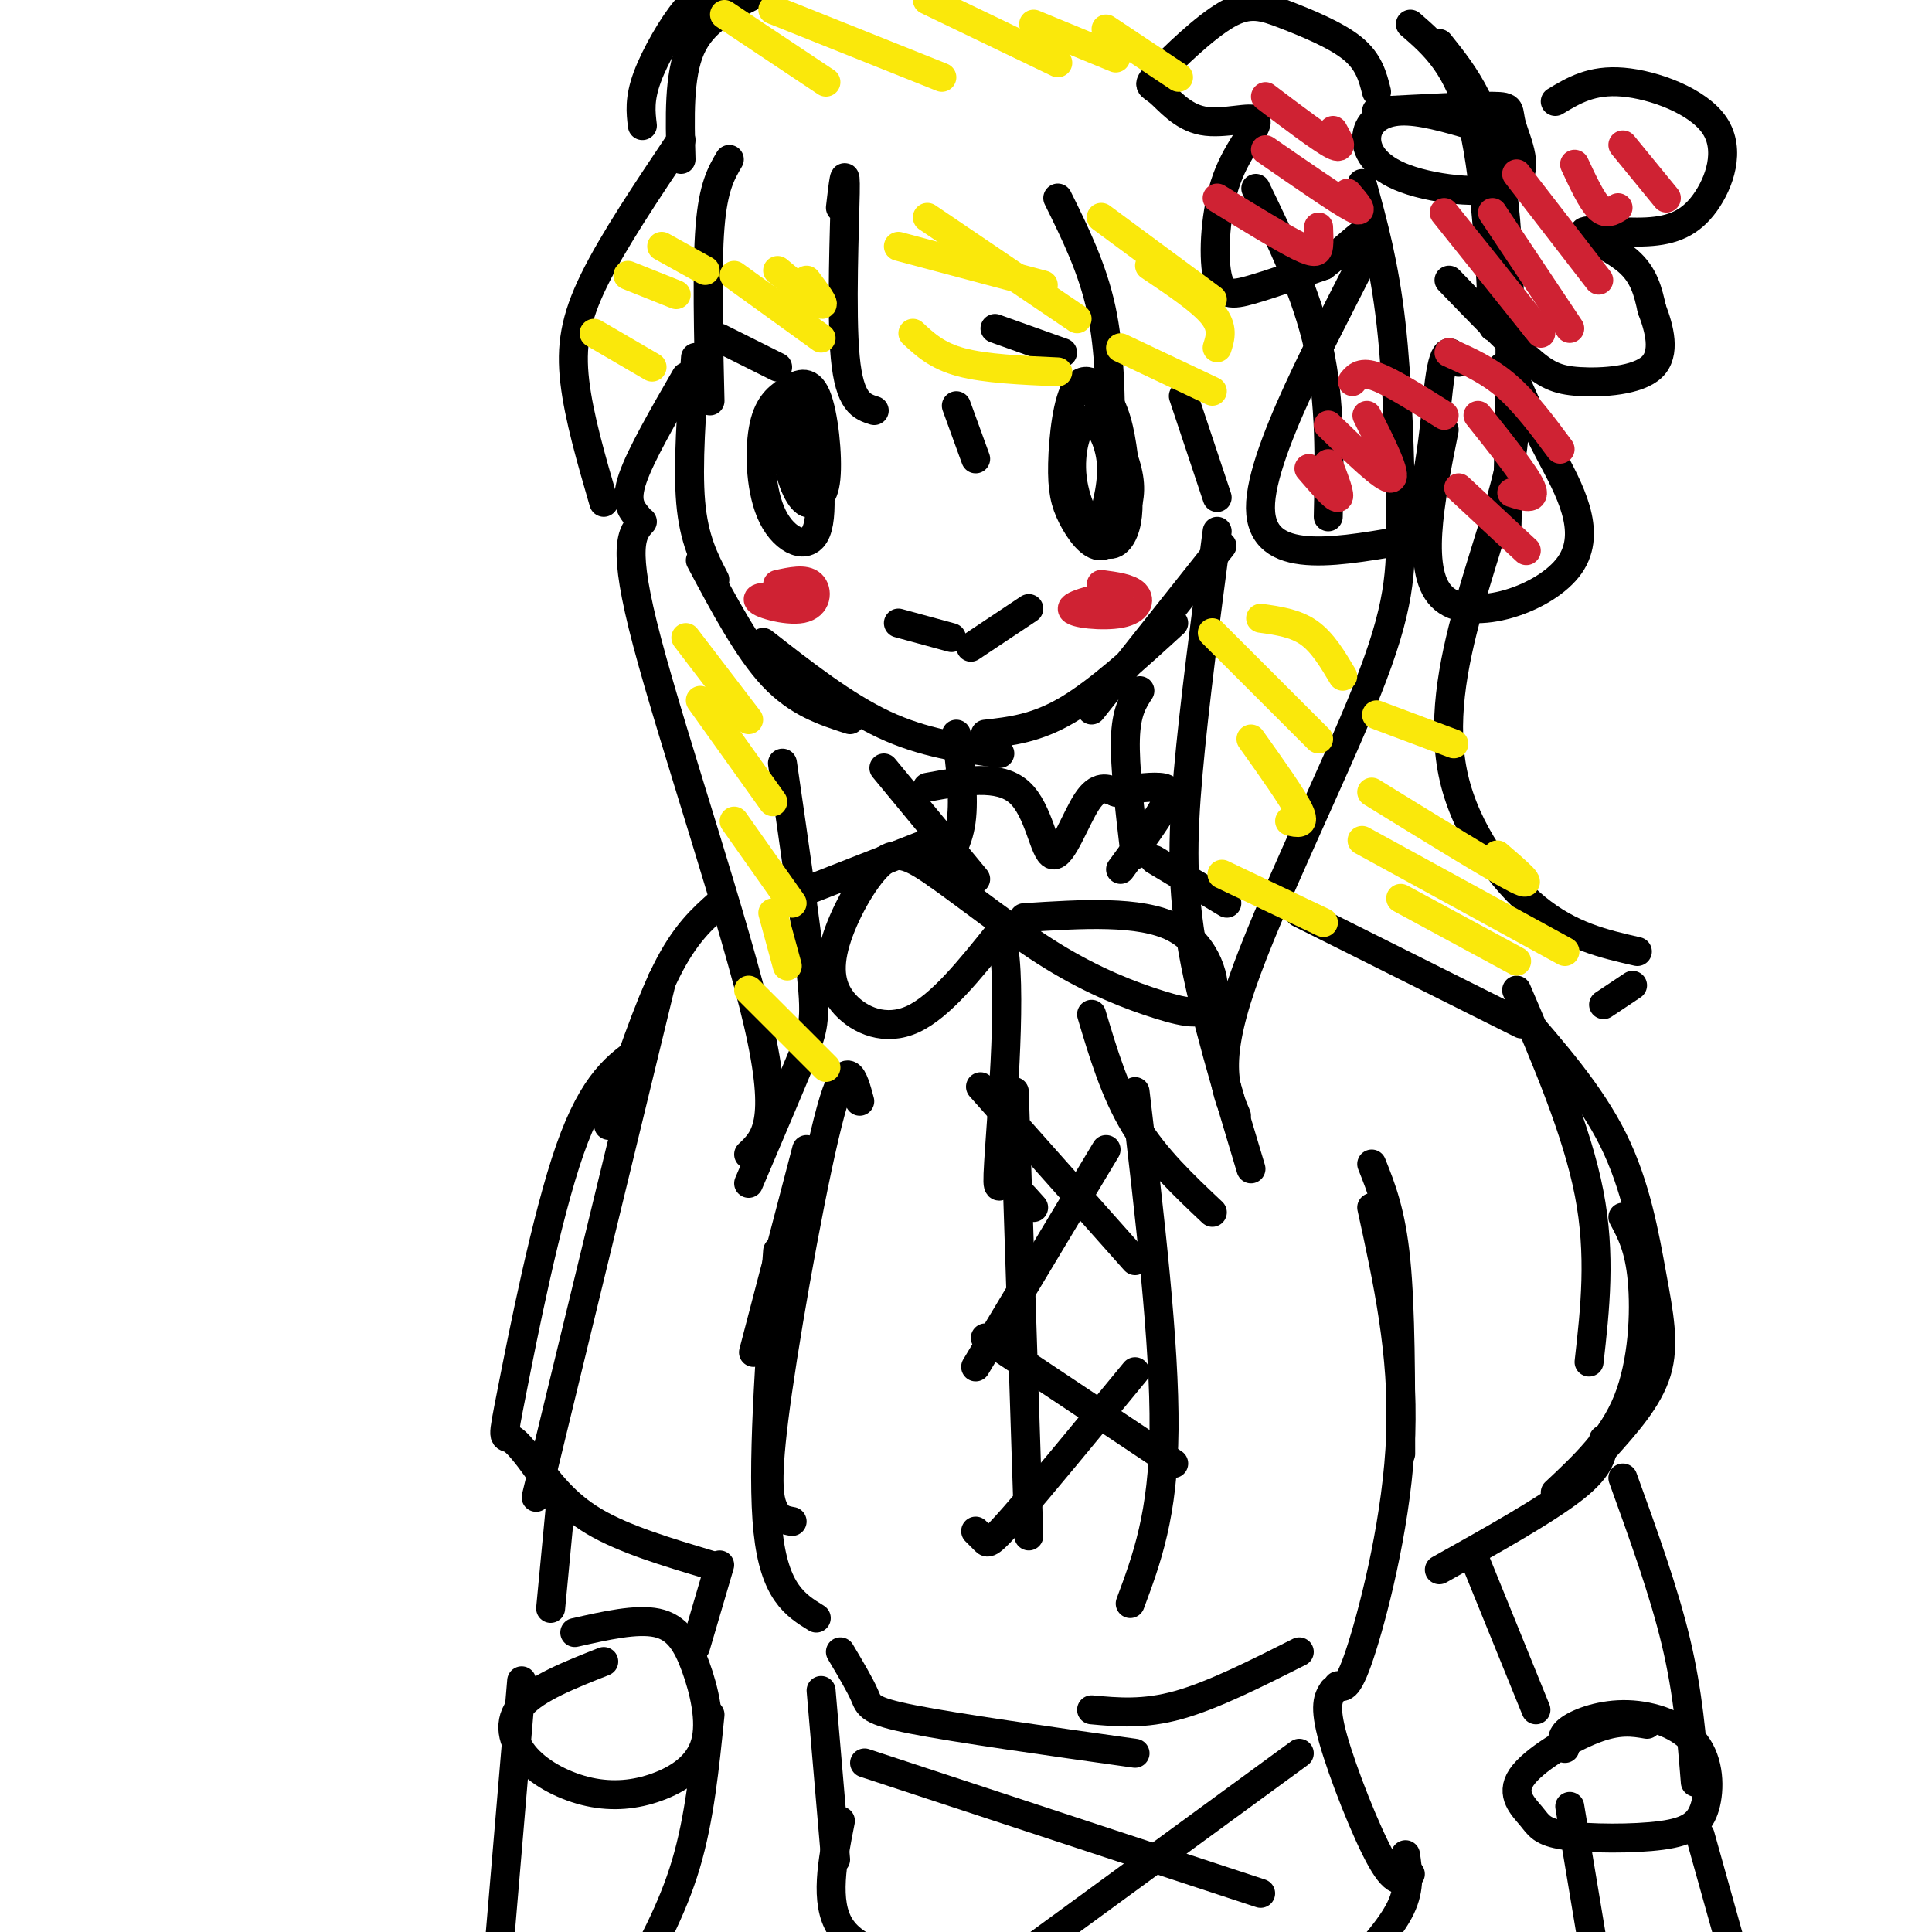 <svg viewBox='0 0 400 400' version='1.1' xmlns='http://www.w3.org/2000/svg' xmlns:xlink='http://www.w3.org/1999/xlink'><g fill='none' stroke='#000000' stroke-width='6' stroke-linecap='round' stroke-linejoin='round'><path d='M144,74c-0.833,11.167 -1.667,22.333 -1,30c0.667,7.667 2.833,11.833 5,16'/><path d='M145,116c4.917,9.250 9.833,18.500 15,24c5.167,5.500 10.583,7.250 16,9'/><path d='M158,133c8.417,6.583 16.833,13.167 25,17c8.167,3.833 16.083,4.917 24,6'/><path d='M204,152c5.250,-0.583 10.500,-1.167 17,-5c6.500,-3.833 14.250,-10.917 22,-18'/><path d='M226,147c0.000,0.000 27.000,-34.000 27,-34'/><path d='M174,43c0.556,-4.800 1.111,-9.600 1,-3c-0.111,6.600 -0.889,24.600 0,34c0.889,9.400 3.444,10.200 6,11'/><path d='M219,41c3.583,7.250 7.167,14.500 9,23c1.833,8.500 1.917,18.250 2,28'/><path d='M198,84c0.000,0.000 4.000,11.000 4,11'/><path d='M260,39c5.250,10.833 10.500,21.667 13,33c2.500,11.333 2.250,23.167 2,35'/><path d='M245,82c0.000,0.000 7.000,21.000 7,21'/><path d='M282,38c2.303,8.375 4.606,16.750 6,29c1.394,12.250 1.879,28.376 2,40c0.121,11.624 -0.121,18.745 -7,36c-6.879,17.255 -20.394,44.644 -26,61c-5.606,16.356 -3.303,21.678 -1,27'/><path d='M252,110c-2.378,18.000 -4.756,36.000 -6,50c-1.244,14.000 -1.356,24.000 1,37c2.356,13.000 7.178,29.000 12,45'/><path d='M151,33c-1.667,2.833 -3.333,5.667 -4,14c-0.667,8.333 -0.333,22.167 0,36'/><path d='M141,29c-7.022,10.467 -14.044,20.933 -18,29c-3.956,8.067 -4.844,13.733 -4,21c0.844,7.267 3.422,16.133 6,25'/><path d='M132,107c-1.333,-1.583 -2.667,-3.167 -1,-8c1.667,-4.833 6.333,-12.917 11,-21'/><path d='M133,108c-2.178,2.378 -4.356,4.756 1,25c5.356,20.244 18.244,58.356 23,79c4.756,20.644 1.378,23.822 -2,27'/><path d='M162,158c2.511,17.267 5.022,34.533 6,44c0.978,9.467 0.422,11.133 -2,17c-2.422,5.867 -6.711,15.933 -11,26'/><path d='M226,80c2.850,5.877 5.701,11.753 7,16c1.299,4.247 1.047,6.863 0,10c-1.047,3.137 -2.887,6.793 -5,7c-2.113,0.207 -4.497,-3.036 -6,-6c-1.503,-2.964 -2.125,-5.650 -2,-11c0.125,-5.350 0.995,-13.363 3,-16c2.005,-2.637 5.144,0.104 7,4c1.856,3.896 2.428,8.948 3,14'/><path d='M233,98c0.663,4.322 0.821,8.127 0,11c-0.821,2.873 -2.621,4.814 -5,3c-2.379,-1.814 -5.339,-7.383 -6,-13c-0.661,-5.617 0.976,-11.281 3,-12c2.024,-0.719 4.435,3.509 5,8c0.565,4.491 -0.718,9.246 -2,14'/><path d='M168,85c1.352,10.418 2.704,20.836 1,25c-1.704,4.164 -6.464,2.075 -9,-3c-2.536,-5.075 -2.848,-13.136 -2,-18c0.848,-4.864 2.856,-6.531 5,-8c2.144,-1.469 4.423,-2.742 6,1c1.577,3.742 2.450,12.498 2,17c-0.450,4.502 -2.225,4.751 -4,5'/><path d='M167,104c-1.583,-0.714 -3.542,-5.000 -4,-10c-0.458,-5.000 0.583,-10.714 2,-10c1.417,0.714 3.208,7.857 5,15'/><path d='M186,129c0.000,0.000 11.000,3.000 11,3'/><path d='M201,134c0.000,0.000 12.000,-8.000 12,-8'/><path d='M220,73c0.000,0.000 -14.000,-5.000 -14,-5'/><path d='M161,76c0.000,0.000 -12.000,-6.000 -12,-6'/><path d='M141,33c-0.250,-8.667 -0.500,-17.333 2,-23c2.500,-5.667 7.750,-8.333 13,-11'/><path d='M133,26c-0.333,-2.733 -0.667,-5.467 1,-10c1.667,-4.533 5.333,-10.867 8,-14c2.667,-3.133 4.333,-3.067 6,-3'/><path d='M292,5c5.044,4.378 10.089,8.756 13,21c2.911,12.244 3.689,32.356 4,39c0.311,6.644 0.156,-0.178 0,-7'/><path d='M298,9c5.333,6.667 10.667,13.333 13,30c2.333,16.667 1.667,43.333 1,70'/><path d='M311,76c1.671,4.844 3.343,9.687 2,18c-1.343,8.313 -5.700,20.094 -9,32c-3.300,11.906 -5.542,23.936 -3,35c2.542,11.064 9.869,21.161 17,27c7.131,5.839 14.065,7.419 21,9'/><path d='M338,204c0.000,0.000 -6.000,4.000 -6,4'/><path d='M198,152c0.833,6.583 1.667,13.167 1,18c-0.667,4.833 -2.833,7.917 -5,11'/><path d='M236,143c-1.417,2.167 -2.833,4.333 -3,10c-0.167,5.667 0.917,14.833 2,24'/><path d='M239,178c0.000,0.000 15.000,9.000 15,9'/><path d='M269,189c0.000,0.000 46.000,23.000 46,23'/><path d='M314,205c6.250,14.583 12.500,29.167 15,42c2.500,12.833 1.250,23.917 0,35'/><path d='M191,175c0.000,0.000 -23.000,9.000 -23,9'/><path d='M149,187c-3.583,3.167 -7.167,6.333 -11,14c-3.833,7.667 -7.917,19.833 -12,32'/><path d='M137,203c0.000,0.000 -26.000,107.000 -26,107'/><path d='M314,209c7.643,8.744 15.286,17.488 20,27c4.714,9.512 6.500,19.792 8,28c1.500,8.208 2.714,14.345 1,20c-1.714,5.655 -6.357,10.827 -11,16'/><path d='M133,217c-5.030,3.458 -10.060,6.917 -15,21c-4.940,14.083 -9.792,38.792 -12,50c-2.208,11.208 -1.774,8.917 0,10c1.774,1.083 4.887,5.542 8,10'/><path d='M110,302c3.417,4.667 6.833,9.333 13,13c6.167,3.667 15.083,6.333 24,9'/><path d='M336,252c1.689,3.133 3.378,6.267 4,13c0.622,6.733 0.178,17.067 -3,25c-3.178,7.933 -9.089,13.467 -15,19'/><path d='M332,298c-0.167,2.750 -0.333,5.500 -6,10c-5.667,4.500 -16.833,10.750 -28,17'/><path d='M167,238c0.000,0.000 -11.000,42.000 -11,42'/><path d='M161,259c-1.667,22.667 -3.333,45.333 -2,58c1.333,12.667 5.667,15.333 10,18'/><path d='M178,228c-1.345,-5.018 -2.690,-10.036 -6,2c-3.310,12.036 -8.583,41.125 -11,58c-2.417,16.875 -1.976,21.536 -1,24c0.976,2.464 2.488,2.732 4,3'/><path d='M284,241c2.000,5.000 4.000,10.000 5,20c1.000,10.000 1.000,25.000 1,40'/><path d='M284,250c3.311,15.133 6.622,30.267 6,47c-0.622,16.733 -5.178,35.067 -8,44c-2.822,8.933 -3.911,8.467 -5,8'/><path d='M174,342c2.022,3.400 4.044,6.800 5,9c0.956,2.200 0.844,3.200 10,5c9.156,1.800 27.578,4.400 46,7'/><path d='M269,342c-8.917,4.500 -17.833,9.000 -25,11c-7.167,2.000 -12.583,1.500 -18,1'/><path d='M212,190c11.995,-0.776 23.989,-1.551 31,2c7.011,3.551 9.038,11.429 8,15c-1.038,3.571 -5.141,2.834 -11,1c-5.859,-1.834 -13.474,-4.765 -22,-10c-8.526,-5.235 -17.963,-12.773 -24,-17c-6.037,-4.227 -8.676,-5.144 -12,-2c-3.324,3.144 -7.334,10.348 -9,16c-1.666,5.652 -0.987,9.753 2,13c2.987,3.247 8.282,5.642 14,3c5.718,-2.642 11.859,-10.321 18,-18'/><path d='M207,193c2.798,6.750 0.792,32.625 0,44c-0.792,11.375 -0.369,8.250 1,8c1.369,-0.250 3.685,2.375 6,5'/><path d='M226,210c2.417,8.083 4.833,16.167 9,23c4.167,6.833 10.083,12.417 16,18'/><path d='M336,306c4.250,11.750 8.500,23.500 11,34c2.500,10.500 3.250,19.750 4,29'/><path d='M305,322c0.000,0.000 13.000,32.000 13,32'/><path d='M324,362c-0.537,-1.262 -1.073,-2.524 1,-4c2.073,-1.476 6.756,-3.167 12,-3c5.244,0.167 11.049,2.193 14,6c2.951,3.807 3.047,9.396 2,13c-1.047,3.604 -3.238,5.224 -9,6c-5.762,0.776 -15.094,0.708 -20,0c-4.906,-0.708 -5.387,-2.056 -7,-4c-1.613,-1.944 -4.357,-4.485 -2,-8c2.357,-3.515 9.816,-8.004 15,-10c5.184,-1.996 8.092,-1.498 11,-1'/><path d='M325,374c0.000,0.000 6.000,36.000 6,36'/><path d='M352,380c0.000,0.000 7.000,25.000 7,25'/><path d='M116,312c0.000,0.000 -2.000,21.000 -2,21'/><path d='M149,324c0.000,0.000 -5.000,17.000 -5,17'/><path d='M119,338c6.397,-1.447 12.795,-2.895 17,-2c4.205,0.895 6.218,4.131 8,9c1.782,4.869 3.334,11.369 2,16c-1.334,4.631 -5.554,7.393 -10,9c-4.446,1.607 -9.120,2.060 -14,1c-4.880,-1.060 -9.968,-3.631 -13,-7c-3.032,-3.369 -4.009,-7.534 -1,-11c3.009,-3.466 10.005,-6.233 17,-9'/><path d='M108,348c0.000,0.000 -5.000,59.000 -5,59'/><path d='M147,355c-1.083,10.750 -2.167,21.500 -5,31c-2.833,9.500 -7.417,17.750 -12,26'/><path d='M170,350c0.000,0.000 3.000,35.000 3,35'/><path d='M276,350c-0.978,1.511 -1.956,3.022 0,10c1.956,6.978 6.844,19.422 10,25c3.156,5.578 4.578,4.289 6,3'/><path d='M291,384c0.500,3.417 1.000,6.833 -1,11c-2.000,4.167 -6.500,9.083 -11,14'/><path d='M174,377c-1.667,8.417 -3.333,16.833 0,22c3.333,5.167 11.667,7.083 20,9'/><path d='M179,365c0.000,0.000 82.000,27.000 82,27'/><path d='M269,363c0.000,0.000 -67.000,49.000 -67,49'/><path d='M203,225c0.000,0.000 32.000,36.000 32,36'/><path d='M229,238c0.000,0.000 -27.000,45.000 -27,45'/><path d='M204,277c0.000,0.000 39.000,26.000 39,26'/><path d='M235,284c-9.933,12.067 -19.867,24.133 -25,30c-5.133,5.867 -5.467,5.533 -6,5c-0.533,-0.533 -1.267,-1.267 -2,-2'/><path d='M235,226c3.083,26.167 6.167,52.333 6,70c-0.167,17.667 -3.583,26.833 -7,36'/><path d='M210,226c0.000,0.000 3.000,92.000 3,92'/><path d='M183,159c0.000,0.000 19.000,23.000 19,23'/><path d='M192,163c7.411,-1.363 14.821,-2.726 19,1c4.179,3.726 5.125,12.542 7,13c1.875,0.458 4.679,-7.440 7,-11c2.321,-3.560 4.161,-2.780 6,-2'/><path d='M231,164c2.798,-0.619 6.792,-1.167 9,-1c2.208,0.167 2.631,1.048 1,4c-1.631,2.952 -5.315,7.976 -9,13'/><path d='M285,23c9.850,-0.520 19.700,-1.040 24,-1c4.300,0.040 3.052,0.638 4,4c0.948,3.362 4.094,9.486 0,12c-4.094,2.514 -15.427,1.416 -22,-1c-6.573,-2.416 -8.385,-6.150 -8,-9c0.385,-2.850 2.967,-4.814 7,-5c4.033,-0.186 9.516,1.407 15,3'/><path d='M322,21c3.769,-2.275 7.539,-4.551 14,-4c6.461,0.551 15.614,3.928 19,9c3.386,5.072 1.004,11.840 -2,16c-3.004,4.160 -6.630,5.713 -12,6c-5.370,0.287 -12.484,-0.692 -13,0c-0.516,0.692 5.567,3.055 9,6c3.433,2.945 4.217,6.473 5,10'/><path d='M342,64c1.558,4.054 2.954,9.190 0,12c-2.954,2.810 -10.257,3.295 -15,3c-4.743,-0.295 -6.927,-1.370 -11,-5c-4.073,-3.630 -10.037,-9.815 -16,-16'/><path d='M285,19c-0.781,-3.104 -1.563,-6.208 -5,-9c-3.437,-2.792 -9.530,-5.274 -14,-7c-4.470,-1.726 -7.316,-2.698 -12,0c-4.684,2.698 -11.205,9.064 -14,12c-2.795,2.936 -1.863,2.440 0,4c1.863,1.560 4.658,5.174 9,6c4.342,0.826 10.233,-1.138 11,0c0.767,1.138 -3.588,5.377 -6,12c-2.412,6.623 -2.880,15.629 -2,20c0.880,4.371 3.109,4.106 7,3c3.891,-1.106 9.446,-3.053 15,-5'/><path d='M274,55c6.012,-4.452 13.542,-13.083 9,-3c-4.542,10.083 -21.155,38.881 -22,52c-0.845,13.119 14.077,10.560 29,8'/><path d='M290,112c6.111,-5.911 6.889,-24.689 8,-33c1.111,-8.311 2.556,-6.156 4,-4'/><path d='M313,77c2.155,5.000 4.310,10.000 8,17c3.690,7.000 8.917,16.000 4,23c-4.917,7.000 -19.976,12.000 -26,7c-6.024,-5.000 -3.012,-20.000 0,-35'/></g>
<g fill='none' stroke='#cf2233' stroke-width='6' stroke-linecap='round' stroke-linejoin='round'><path d='M299,44c0.000,0.000 20.000,25.000 20,25'/><path d='M309,44c0.000,0.000 16.000,24.000 16,24'/><path d='M314,36c0.000,0.000 17.000,22.000 17,22'/><path d='M326,34c1.750,3.750 3.500,7.500 5,9c1.500,1.500 2.750,0.750 4,0'/><path d='M336,30c0.000,0.000 9.000,11.000 9,11'/><path d='M252,41c6.733,4.133 13.467,8.267 17,10c3.533,1.733 3.867,1.067 4,0c0.133,-1.067 0.067,-2.533 0,-4'/><path d='M262,31c7.583,5.250 15.167,10.500 18,12c2.833,1.500 0.917,-0.750 -1,-3'/><path d='M262,20c5.833,4.417 11.667,8.833 14,10c2.333,1.167 1.167,-0.917 0,-3'/><path d='M300,73c4.083,1.833 8.167,3.667 12,7c3.833,3.333 7.417,8.167 11,13'/><path d='M306,86c4.917,6.167 9.833,12.333 11,15c1.167,2.667 -1.417,1.833 -4,1'/><path d='M302,101c0.000,0.000 14.000,13.000 14,13'/><path d='M271,97c2.667,3.083 5.333,6.167 6,6c0.667,-0.167 -0.667,-3.583 -2,-7'/><path d='M275,88c5.833,5.667 11.667,11.333 13,11c1.333,-0.333 -1.833,-6.667 -5,-13'/><path d='M280,79c0.917,-1.083 1.833,-2.167 5,-1c3.167,1.167 8.583,4.583 14,8'/><path d='M161,121c2.828,-0.624 5.656,-1.247 7,0c1.344,1.247 1.206,4.365 -2,5c-3.206,0.635 -9.478,-1.214 -9,-2c0.478,-0.786 7.708,-0.510 10,0c2.292,0.510 -0.354,1.255 -3,2'/><path d='M228,121c2.919,0.386 5.837,0.772 7,2c1.163,1.228 0.569,3.298 -3,4c-3.569,0.702 -10.115,0.035 -10,-1c0.115,-1.035 6.890,-2.439 9,-3c2.110,-0.561 -0.445,-0.281 -3,0'/></g>
<g fill='none' stroke='#fae80b' stroke-width='6' stroke-linecap='round' stroke-linejoin='round'><path d='M142,132c0.000,0.000 13.000,17.000 13,17'/><path d='M145,145c0.000,0.000 15.000,21.000 15,21'/><path d='M152,170c0.000,0.000 12.000,17.000 12,17'/><path d='M160,189c0.000,0.000 3.000,11.000 3,11'/><path d='M155,205c0.000,0.000 16.000,16.000 16,16'/><path d='M123,69c0.000,0.000 12.000,7.000 12,7'/><path d='M130,57c0.000,0.000 10.000,4.000 10,4'/><path d='M137,51c0.000,0.000 9.000,5.000 9,5'/><path d='M150,3c0.000,0.000 21.000,14.000 21,14'/><path d='M160,2c0.000,0.000 35.000,14.000 35,14'/><path d='M192,0c0.000,0.000 27.000,13.000 27,13'/><path d='M214,5c0.000,0.000 17.000,7.000 17,7'/><path d='M229,6c0.000,0.000 15.000,10.000 15,10'/><path d='M152,57c0.000,0.000 18.000,13.000 18,13'/><path d='M161,56c4.000,3.333 8.000,6.667 9,7c1.000,0.333 -1.000,-2.333 -3,-5'/><path d='M186,51c0.000,0.000 30.000,8.000 30,8'/><path d='M192,45c0.000,0.000 31.000,21.000 31,21'/><path d='M189,69c2.500,2.333 5.000,4.667 10,6c5.000,1.333 12.500,1.667 20,2'/><path d='M228,45c0.000,0.000 23.000,17.000 23,17'/><path d='M238,55c5.333,3.583 10.667,7.167 13,10c2.333,2.833 1.667,4.917 1,7'/><path d='M232,72c0.000,0.000 19.000,9.000 19,9'/><path d='M261,128c3.583,0.500 7.167,1.000 10,3c2.833,2.000 4.917,5.500 7,9'/><path d='M251,131c0.000,0.000 22.000,22.000 22,22'/><path d='M259,153c4.333,6.083 8.667,12.167 10,15c1.333,2.833 -0.333,2.417 -2,2'/><path d='M253,181c0.000,0.000 21.000,10.000 21,10'/><path d='M290,186c0.000,0.000 24.000,13.000 24,13'/><path d='M282,174c0.000,0.000 42.000,23.000 42,23'/><path d='M284,164c12.833,7.917 25.667,15.833 30,18c4.333,2.167 0.167,-1.417 -4,-5'/><path d='M285,148c0.000,0.000 16.000,6.000 16,6'/></g>
</svg>